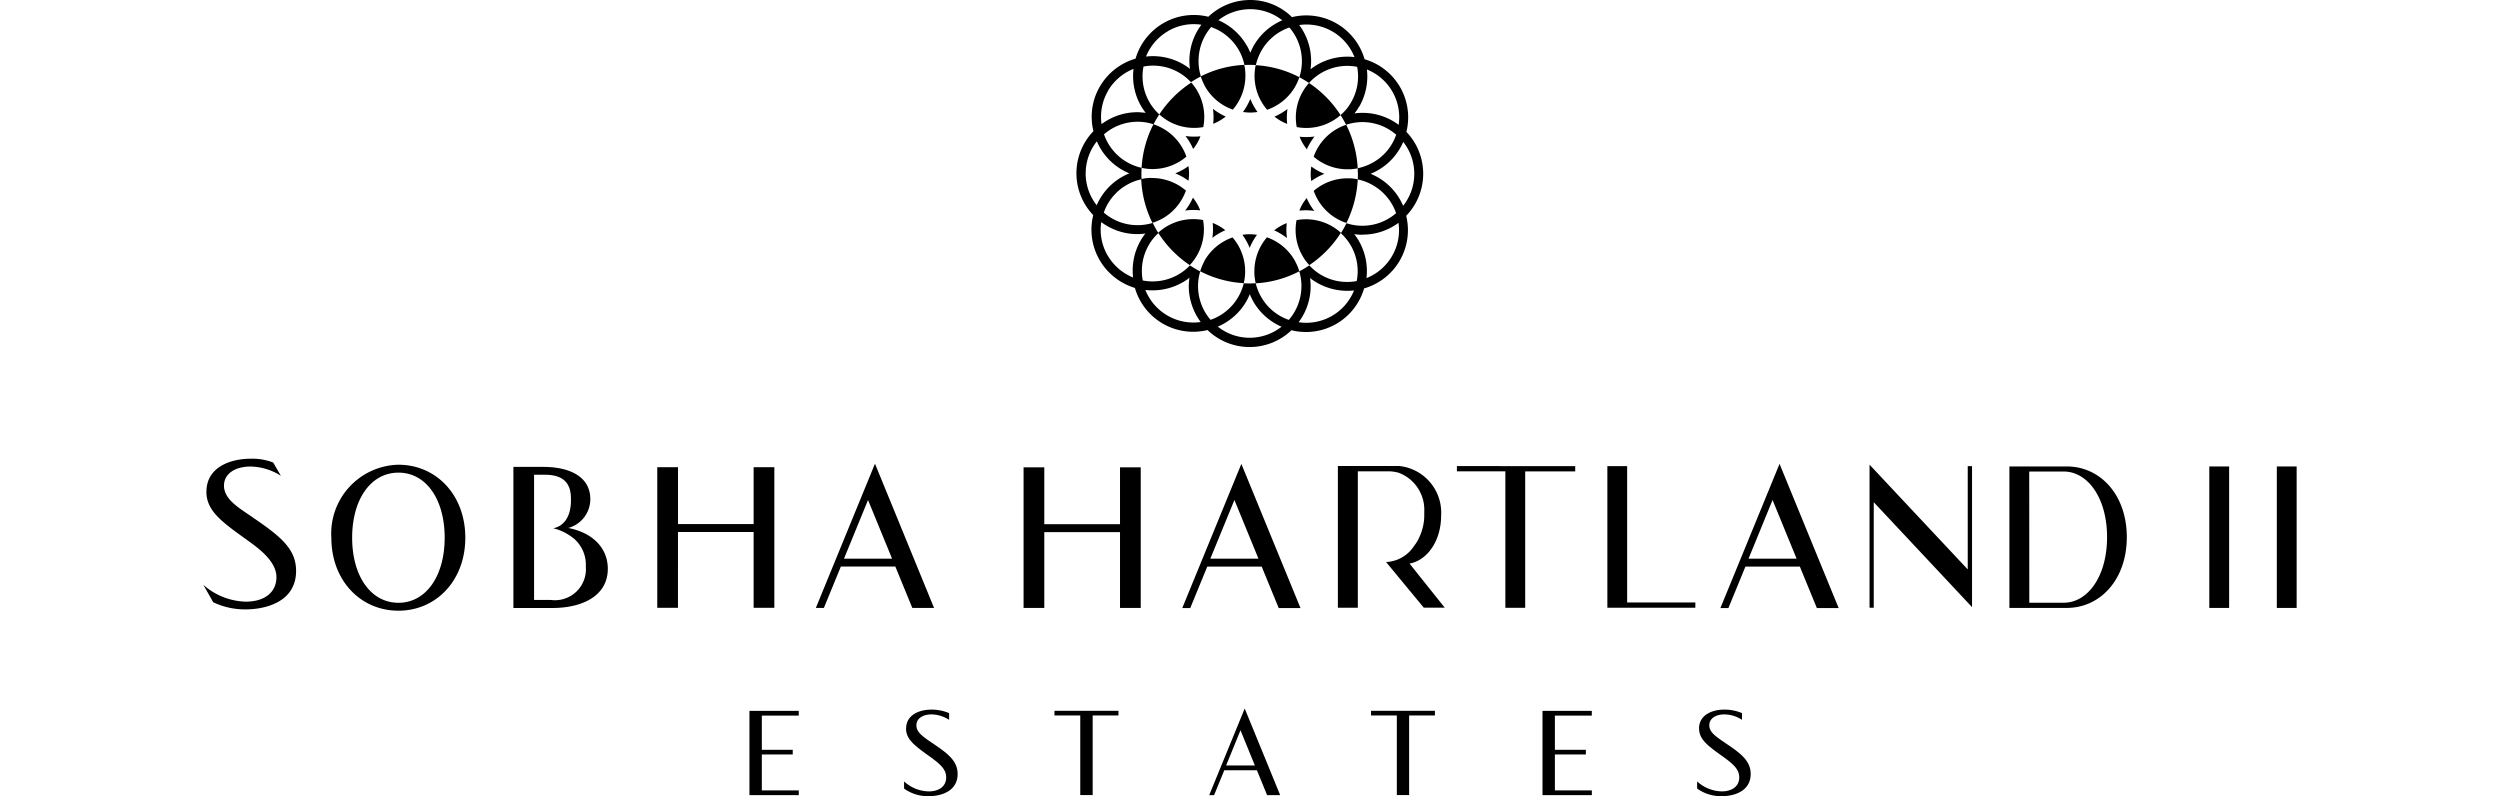 <svg xmlns="http://www.w3.org/2000/svg" xmlns:xlink="http://www.w3.org/1999/xlink" width="179" height="57" viewBox="0 0 179 57">
  <defs>
    <clipPath id="clip-path">
      <rect id="Rectangle_23" data-name="Rectangle 23" width="179" height="57" transform="translate(440 8887)" fill="#fff"/>
    </clipPath>
    <clipPath id="clip-path-2">
      <rect id="Rectangle_24" data-name="Rectangle 24" width="149.88" height="57" fill="none"/>
    </clipPath>
  </defs>
  <g id="Mask_Group_7" data-name="Mask Group 7" transform="translate(-440 -8887)" clip-path="url(#clip-path)">
    <g id="Sobha_Hartland_II_-_Estates_1" data-name="Sobha Hartland II - Estates_1" transform="translate(454.56 8887)" clip-path="url(#clip-path-2)">
      <path id="Path_35" data-name="Path 35" d="M39.1,50.893V56.93h3.533v-.336H39.987V54.02H42.2v-.336H39.987V51.236h2.644V50.9H39.1Zm21.84,0v.336h1.847v5.7h.888v-5.7h1.847v-.336H60.939Zm22.666,0v.336h1.847v5.7h.881v-5.7h1.847v-.336H83.6Zm12.277,0V56.93h3.533v-.336H96.77V54.02h2.218v-.336H96.77V51.236h2.644V50.9H95.881ZM50.312,52.159c0,.784.63,1.238,1.651,1.973.832.595,1.224.965,1.224,1.532,0,.63-.5,1-1.252,1a2.688,2.688,0,0,1-1.763-.714v.511a2.9,2.9,0,0,0,1.763.546c.916,0,2.071-.371,2.071-1.588,0-.951-.728-1.483-1.763-2.183-.735-.5-1.189-.8-1.189-1.308s.5-.777,1.077-.777a2.357,2.357,0,0,1,1.266.392v-.483a3.222,3.222,0,0,0-1.259-.252c-.9,0-1.819.392-1.819,1.357m56.776-.007c0,.784.623,1.238,1.651,1.973.832.595,1.224.965,1.224,1.532,0,.63-.511,1-1.252,1a2.688,2.688,0,0,1-1.763-.714v.511a2.9,2.9,0,0,0,1.763.546c.916,0,2.071-.371,2.071-1.588,0-.951-.728-1.483-1.763-2.183-.735-.5-1.2-.8-1.2-1.308s.5-.777,1.077-.777a2.357,2.357,0,0,1,1.266.392v-.483a3.221,3.221,0,0,0-1.259-.252c-.9,0-1.819.392-1.819,1.357m-32.83.126,1.028,2.518H73.23l1.028-2.518ZM72.02,56.93h.35l.728-1.777h2.337l.728,1.777H77.1l-2.539-6.2ZM65.633,33.46v4.071H60.211V33.46H58.728V43.527h1.483V38.1h5.422v5.429h1.483V33.46ZM39.4,33.453v4.071H33.985V33.453H32.5V43.52h1.483V38.091H39.4V43.52h1.483V33.453ZM23.68,38.077V33.992h.777c1.392,0,1.861.679,1.861,1.693,0,.168.112,1.833-1.259,2.141a3.668,3.668,0,0,1,1.525.784,2.46,2.46,0,0,1,.8,1.959,2.218,2.218,0,0,1-2.525,2.385H23.68v-4.89ZM22.2,33.432v10.1H25c2.12,0,3.959-.86,3.959-2.805,0-1.539-1.147-2.6-2.833-2.924a2.139,2.139,0,0,0,1.581-2.057c0-1.623-1.483-2.316-3.365-2.316H22.2ZM143.626,43.527h1.42V33.4h-1.42Zm4.834,0h1.42V33.4h-1.42Zm-17.727-9.766H133.2c1.721,0,3.106,1.889,3.106,4.7s-1.385,4.694-3.106,4.694h-2.462Zm-1.42-.364v10.13h4.106c2.4,0,4.3-2.029,4.3-5.065s-1.9-5.065-4.3-5.065Zm-48.081-.021V43.513H82.66V33.747h2.288a3.007,3.007,0,0,1,.63.1,2.825,2.825,0,0,1,1.84,2.763v.273a3.725,3.725,0,0,1-.406,1.686.821.821,0,0,1-.035.077,3.19,3.19,0,0,1-.266.413c-.014.014-.021.035-.035.049a2.517,2.517,0,0,1-1.994,1.133l2.7,3.267h1.5l-2.518-3.155c1.28-.238,2.26-1.637,2.26-3.435a3.355,3.355,0,0,0-3.015-3.554H81.219m8.535.007v.378h3.47V43.52h1.42V33.754h3.582v-.378Zm10.773,0V43.513h6.3v-.378h-4.883V33.376h-1.42ZM10.654,38.5c0-2.735,1.329-4.659,3.316-4.659s3.309,1.924,3.309,4.659-1.329,4.659-3.309,4.659-3.316-1.91-3.316-4.659m-1.49,0c0,3.071,2.1,5.226,4.8,5.226s4.792-2.155,4.792-5.226-2.092-5.226-4.792-5.226a4.928,4.928,0,0,0-4.8,5.226M119.3,43.513h.3V35.957l7.038,7.513V33.376h-.308V40.77l-7.031-7.5V43.52ZM73.824,35.8l1.721,4.2H72.1Zm-3.743,7.737h.581l1.217-2.966h3.9l1.217,2.966h1.56L74.321,33.215,70.089,43.54ZM112.356,35.8l1.721,4.2h-3.442l1.721-4.2Zm-3.743,7.737h.581l1.217-2.966h3.9l1.217,2.966h1.56l-4.232-10.325L108.62,43.54ZM47.591,35.8,49.312,40H45.87Zm-3.743,7.73h.581l1.217-2.966h3.9l1.217,2.966H52.32L48.088,33.2,43.855,43.527ZM.217,35.195c0,1.378,1.084,2.155,2.875,3.442.832.595,2.141,1.532,2.141,2.686,0,1.084-.846,1.756-2.2,1.756A4.782,4.782,0,0,1,0,41.876l.707,1.245a5.275,5.275,0,0,0,2.323.511c1.308,0,3.61-.469,3.61-2.756,0-1.6-1.161-2.5-3.071-3.806-.881-.63-2.092-1.259-2.092-2.295,0-.86.8-1.371,1.9-1.371a4.158,4.158,0,0,1,2.176.665L5,33.117a4.158,4.158,0,0,0-1.616-.273c-1.462,0-3.162.616-3.162,2.358M75.251,19.5v.021a3.56,3.56,0,0,0,.1.763,7.6,7.6,0,0,0,3.12-.86,3.465,3.465,0,0,0-.287-.686V18.72a3.718,3.718,0,0,0-2.029-1.728,3.719,3.719,0,0,0-.9,2.5m-3.582-.791a.022.022,0,0,1-.007.014,4.178,4.178,0,0,0-.294.707,7.7,7.7,0,0,0,3.12.853,3.572,3.572,0,0,0,.1-.763V19.5a3.713,3.713,0,0,0-.9-2.5,3.728,3.728,0,0,0-2.036,1.714m2.742-1.9a4.245,4.245,0,0,1,.518.937,4.275,4.275,0,0,1,.525-.937,3.251,3.251,0,0,0-.525-.042,3.316,3.316,0,0,0-.525.042m2.714-.616a3.632,3.632,0,0,0-.434.294,4.5,4.5,0,0,1,.916.553,4.213,4.213,0,0,1-.014-1.07,3.186,3.186,0,0,0-.469.224m-4.855.832a4.066,4.066,0,0,1,.923-.546,3.553,3.553,0,0,0-.427-.294,4.987,4.987,0,0,0-.476-.231,4.56,4.56,0,0,1-.021,1.07m6.023-1.259a3.708,3.708,0,0,0,.469,2.616.022.022,0,0,0,.007.014,3.256,3.256,0,0,0,.441.581,7.837,7.837,0,0,0,2.26-2.316,3.855,3.855,0,0,0-.546-.413.022.022,0,0,1-.014-.007,3.707,3.707,0,0,0-2.616-.483m-9.318.462h-.007a3.849,3.849,0,0,0-.581.441,7.837,7.837,0,0,0,2.26,2.316,3.522,3.522,0,0,0,.462-.6s0-.014.007-.014a3.721,3.721,0,0,0,.483-2.616,3.864,3.864,0,0,0-.693-.063,3.724,3.724,0,0,0-1.924.532m9.738-1.616a3.261,3.261,0,0,0-.224.476,4.212,4.212,0,0,1,1.07.021,4.066,4.066,0,0,1-.546-.923,4.662,4.662,0,0,0-.3.427m-8.395.469a4.217,4.217,0,0,1,1.07-.014,3.262,3.262,0,0,0-.224-.476,4.712,4.712,0,0,0-.294-.434,4.5,4.5,0,0,1-.553.916M79.5,13.655a3.728,3.728,0,0,0,1.714,2.036.022.022,0,0,1,.014.007,3.715,3.715,0,0,0,.616.266,7.927,7.927,0,0,0,.811-3.127,3.214,3.214,0,0,0-.63-.07h-.112a3.721,3.721,0,0,0-2.413.9m-11.634-.93h-.035a3.215,3.215,0,0,0-.679.084,7.753,7.753,0,0,0,.8,3.134,3.71,3.71,0,0,0,.665-.28h.007a3.742,3.742,0,0,0,1.728-2.029,3.714,3.714,0,0,0-2.427-.9h-.063m11.424-.308a3.252,3.252,0,0,0,.042.525,4.552,4.552,0,0,1,.937-.518,4.275,4.275,0,0,1-.937-.525,4.3,4.3,0,0,0-.042.525m-9.689-.028a4.275,4.275,0,0,1,.937.525,3.188,3.188,0,0,0,.042-.525,3.316,3.316,0,0,0-.042-.525,4.245,4.245,0,0,1-.937.518M78.49,9.78a3.261,3.261,0,0,0,.224.476,4.711,4.711,0,0,0,.294.434,4.5,4.5,0,0,1,.553-.916,4.217,4.217,0,0,1-1.07.014m-7.618.874a3.552,3.552,0,0,0,.294-.427,3.261,3.261,0,0,0,.224-.476,4.212,4.212,0,0,1-1.07-.021,4.223,4.223,0,0,1,.546.923M76.7,8.353a3.553,3.553,0,0,0,.427.294,3.261,3.261,0,0,0,.476.224,4.212,4.212,0,0,1,.021-1.07,4.224,4.224,0,0,1-.923.546m-4.407.518a3.261,3.261,0,0,0,.476-.224,4.713,4.713,0,0,0,.434-.294,4.5,4.5,0,0,1-.916-.553,4.217,4.217,0,0,1,.014,1.07m2.127-.846a4.194,4.194,0,0,0,.525.042,3.316,3.316,0,0,0,.525-.042,4.245,4.245,0,0,1-.518-.937,4.275,4.275,0,0,1-.525.937m-1.8,15.369a4.3,4.3,0,0,0,2.036-1.8,4.48,4.48,0,0,0,.252-.525,5.148,5.148,0,0,0,.252.525A4.3,4.3,0,0,0,77.2,23.393a3.707,3.707,0,0,1-2.281.791h-.007a3.656,3.656,0,0,1-2.281-.8m5.792-.315a4.3,4.3,0,0,0,.86-2.581,5.273,5.273,0,0,0-.042-.581,3.9,3.9,0,0,0,.483.329,4.372,4.372,0,0,0,2.665.56,3.691,3.691,0,0,1-3.421,2.316,3.583,3.583,0,0,1-.546-.042m-8.3-2.854a3.9,3.9,0,0,0,.483-.329,5.269,5.269,0,0,0-.049.581,4.334,4.334,0,0,0,.853,2.588,3.7,3.7,0,0,1-3.96-2.295,4.165,4.165,0,0,0,.511.028,4.29,4.29,0,0,0,2.155-.574M83,16.8a4.317,4.317,0,0,0,2.574-.846,3.7,3.7,0,0,1-2.295,3.959,4.313,4.313,0,0,0-.546-2.665,3.9,3.9,0,0,0-.329-.483,3.981,3.981,0,0,0,.581.042H83M64.737,18.279a3.682,3.682,0,0,1-.448-2.378,4.3,4.3,0,0,0,2.581.86,3.981,3.981,0,0,0,.581-.042,3.9,3.9,0,0,0-.329.483,4.318,4.318,0,0,0-.553,2.665,3.686,3.686,0,0,1-1.826-1.588M84.1,12.7a5.21,5.21,0,0,0-.525-.259,4,4,0,0,0,.525-.252,4.3,4.3,0,0,0,1.812-2.029,3.692,3.692,0,0,1-.007,4.575A4.3,4.3,0,0,0,84.1,12.7m-20.924-.3a3.656,3.656,0,0,1,.8-2.281,4.3,4.3,0,0,0,1.8,2.036,5.209,5.209,0,0,0,.525.259,4,4,0,0,0-.525.252,4.3,4.3,0,0,0-1.812,2.029,3.685,3.685,0,0,1-.791-2.288M82.758,7.639a4.318,4.318,0,0,0,.553-2.665A3.686,3.686,0,0,1,85.584,8.94,4.3,4.3,0,0,0,83,8.08a3.981,3.981,0,0,0-.581.042,3.9,3.9,0,0,0,.329-.483M64.765,6.513A3.716,3.716,0,0,1,66.6,4.932,4.313,4.313,0,0,0,67.144,7.6a4.513,4.513,0,0,0,.329.483,5.268,5.268,0,0,0-.581-.049,4.3,4.3,0,0,0-2.581.853,3.7,3.7,0,0,1,.462-2.378M71.6,9.066a3.714,3.714,0,0,0-.469-2.616s0-.014-.007-.014a3.916,3.916,0,0,0-.413-.553c.231-.147.469-.287.714-.413a3.529,3.529,0,0,1-.168-1.119,3.686,3.686,0,0,1,.9-2.413,3.674,3.674,0,0,1,2.385,2.707,7.629,7.629,0,0,0-3.127.825,3.938,3.938,0,0,0,.266.637.035.035,0,0,0,.007.021,3.687,3.687,0,0,0,2.022,1.721,3.714,3.714,0,0,0,.9-2.5V5.331a3.153,3.153,0,0,0-.077-.679c.1,0,.2-.007.3-.007.175,0,.343,0,.518.014a3.748,3.748,0,0,0-.084.679v.021a3.713,3.713,0,0,0,.9,2.5A3.706,3.706,0,0,0,78.2,6.156c0-.007.007-.014.014-.028a3.545,3.545,0,0,0,.259-.6,7.678,7.678,0,0,0-3.113-.86,3.691,3.691,0,0,1,2.4-2.7,3.7,3.7,0,0,1,.714,3.561c.238.126.469.266.693.413a3.2,3.2,0,0,0-.392.525c0,.007-.007.014-.014.021a3.7,3.7,0,0,0-.476,2.609A3.714,3.714,0,0,0,80.9,8.626a.022.022,0,0,0,.014-.007,3.852,3.852,0,0,0,.511-.378,7.873,7.873,0,0,0-2.26-2.3,3.743,3.743,0,0,1,.909-.735,3.671,3.671,0,0,1,2.539-.42,3.679,3.679,0,0,1-.434,2.539,3.459,3.459,0,0,1-.756.916c.147.224.273.455.4.693a3.931,3.931,0,0,0-.581.252.022.022,0,0,0-.014.007A3.706,3.706,0,0,0,79.5,11.221a3.714,3.714,0,0,0,2.5.9h.021a3.214,3.214,0,0,0,.63-.07,7.79,7.79,0,0,0-.825-3.12,3.687,3.687,0,0,1,3.582.714,3.642,3.642,0,0,1-1.644,1.98,3.785,3.785,0,0,1-1.112.42c0,.119.007.238.014.364,0,.147,0,.294-.007.441a3.515,3.515,0,0,1,1.105.427A3.692,3.692,0,0,1,85.4,15.264a3.68,3.68,0,0,1-2.413.9,3.637,3.637,0,0,1-1.14-.182,7.132,7.132,0,0,1-.4.714,3.866,3.866,0,0,1,.714.888,3.671,3.671,0,0,1,.42,2.539,3.679,3.679,0,0,1-2.539-.434A3.57,3.57,0,0,1,79.19,19a7.5,7.5,0,0,1-.721.427,3.7,3.7,0,0,1-.749,3.477,3.642,3.642,0,0,1-1.98-1.644,3.774,3.774,0,0,1-.392-.979c-.126,0-.245.014-.371.014-.161,0-.322,0-.483-.014a3.775,3.775,0,0,1-.392.979A3.692,3.692,0,0,1,72.117,22.9a3.687,3.687,0,0,1-.742-3.463c-.252-.133-.5-.28-.735-.434a3.567,3.567,0,0,1-.839.658,3.671,3.671,0,0,1-2.539.42,3.679,3.679,0,0,1,.434-2.539,3.437,3.437,0,0,1,.686-.853,7.408,7.408,0,0,1-.406-.728,3.779,3.779,0,0,1-1.091.161,3.686,3.686,0,0,1-2.413-.9,3.671,3.671,0,0,1,1.644-1.98,3.548,3.548,0,0,1,1.056-.406c0-.1-.007-.189-.007-.287,0-.182,0-.357.014-.532a3.768,3.768,0,0,1-1.056-.413,3.692,3.692,0,0,1-1.637-1.987,3.694,3.694,0,0,1,2.413-.9,3.551,3.551,0,0,1,1.126.182,7.809,7.809,0,0,0-.846,3.12,3.674,3.674,0,0,0,.672.084h.035a3.723,3.723,0,0,0,2.5-.888,3.728,3.728,0,0,0-1.714-2.036.022.022,0,0,1-.014-.007,3.814,3.814,0,0,0-.623-.273,6.429,6.429,0,0,1,.413-.707,3.679,3.679,0,0,1-1.133-3.428,3.687,3.687,0,0,1,3.421,1.147,7.9,7.9,0,0,0-2.288,2.281,3.493,3.493,0,0,0,.546.413A.022.022,0,0,1,69,8.612a3.707,3.707,0,0,0,2.616.483m7.7-4.722a4.3,4.3,0,0,0-.853-2.581,3.7,3.7,0,0,1,3.959,2.295,4.313,4.313,0,0,0-2.665.546,3.9,3.9,0,0,0-.483.329,3.981,3.981,0,0,0,.042-.581M69.081,2.218A3.682,3.682,0,0,1,71.46,1.77a4.3,4.3,0,0,0-.86,2.581,3.981,3.981,0,0,0,.042.581,3.9,3.9,0,0,0-.483-.329,4.318,4.318,0,0,0-2.665-.553,3.686,3.686,0,0,1,1.588-1.826M74.706,3.26a4.3,4.3,0,0,0-2.029-1.812,3.692,3.692,0,0,1,4.575.007,4.3,4.3,0,0,0-2.036,1.8,4,4,0,0,0-.252.525,4,4,0,0,0-.252-.525M74.951,0a4.341,4.341,0,0,0-2.994,1.2A4.343,4.343,0,0,0,66.745,4.2a4.357,4.357,0,0,0-2.553,1.994,4.3,4.3,0,0,0-.462,3.2,4.335,4.335,0,0,0-.014,6.009,4.323,4.323,0,0,0,.448,3.2A4.386,4.386,0,0,0,66.7,20.616a4.34,4.34,0,0,0,5.2,3.015,4.335,4.335,0,0,0,6.009.014,4.331,4.331,0,0,0,5.2-2.994,4.34,4.34,0,0,0,3.015-5.2,4.335,4.335,0,0,0,.014-6.009,4.331,4.331,0,0,0-2.994-5.2,4.34,4.34,0,0,0-5.2-3.015A4.231,4.231,0,0,0,74.965,0Z"/>
    </g>
  </g>
</svg>
